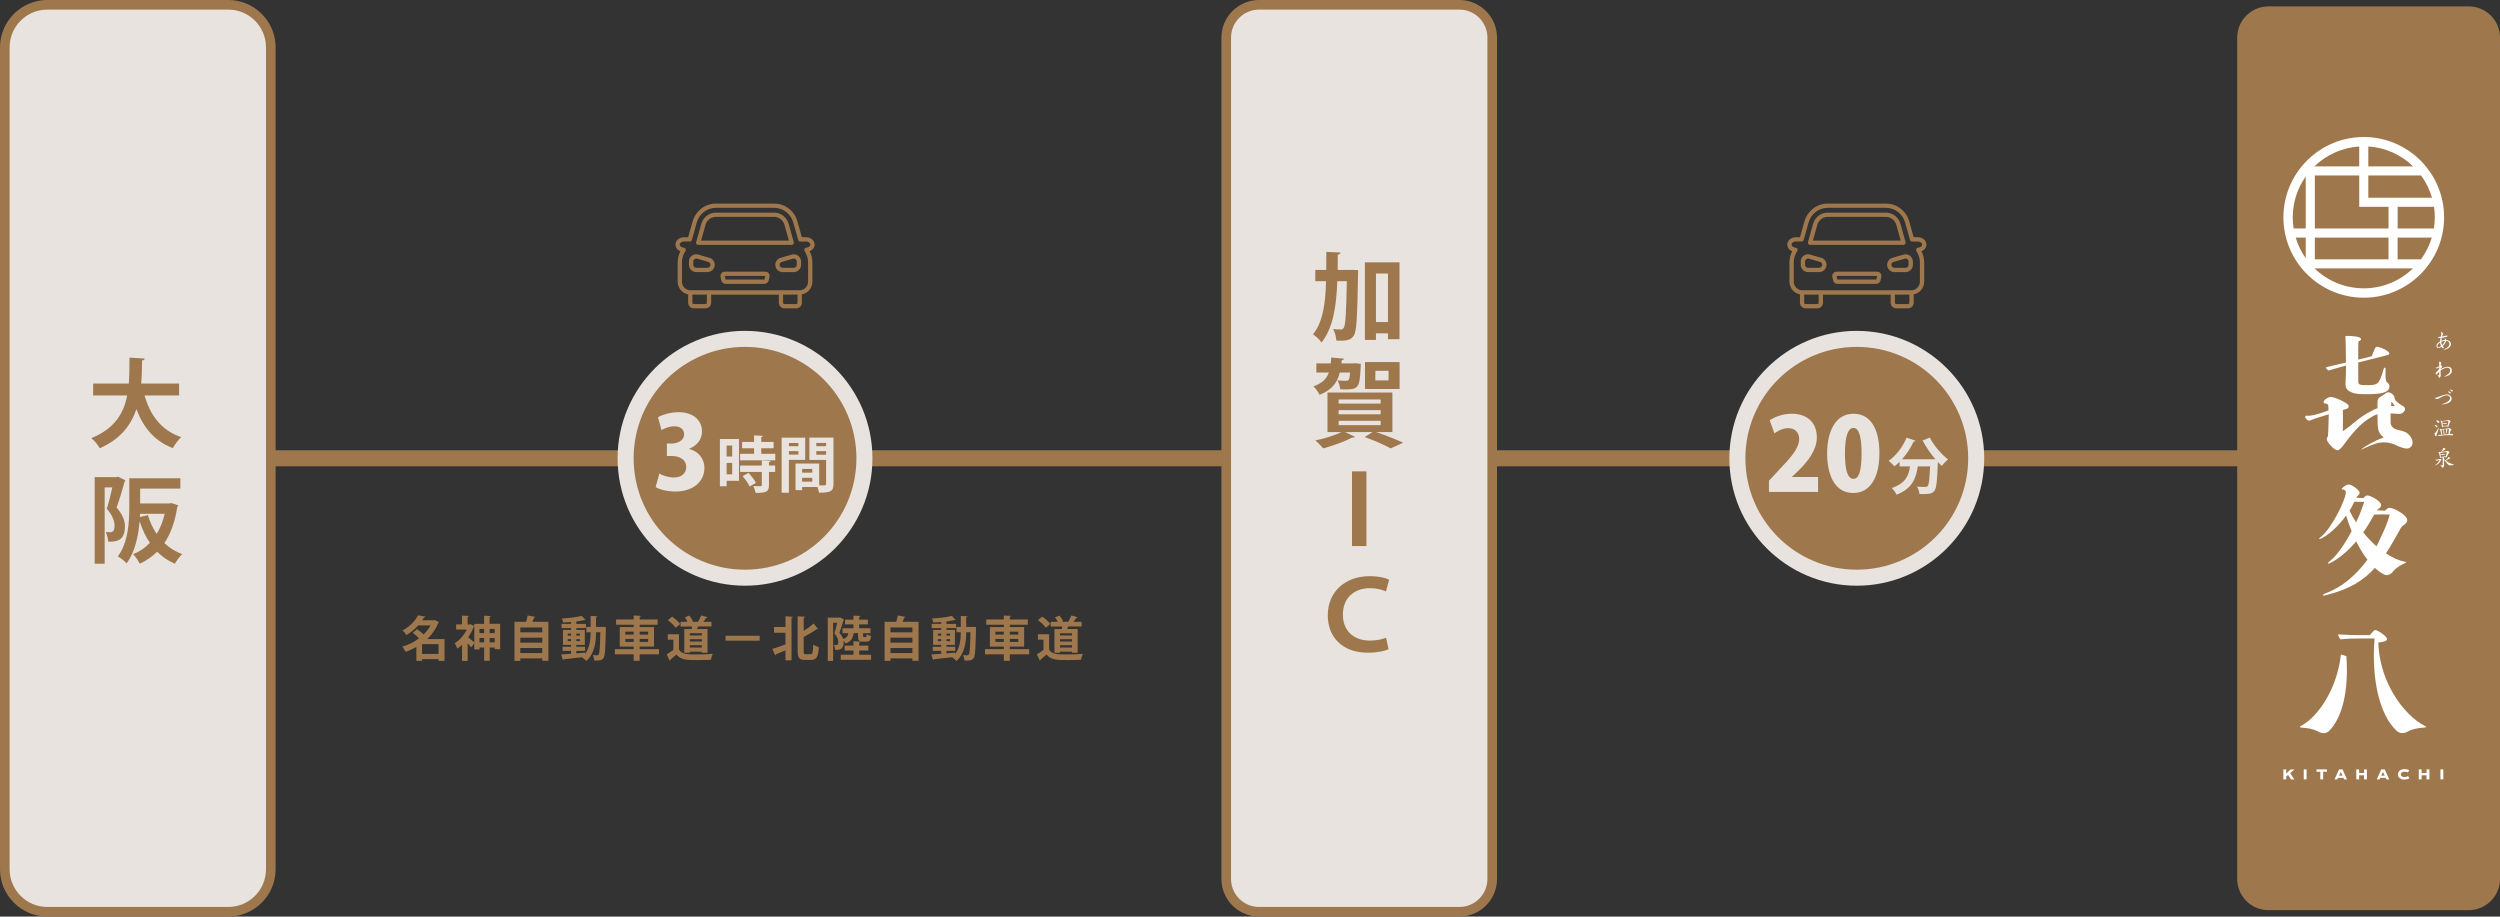 <?xml version="1.0" encoding="UTF-8"?><svg id="_レイヤー_2" xmlns="http://www.w3.org/2000/svg" viewBox="0 0 780.08 286"><rect x="0" y="0" width="780.08" height="286" fill="#333333" stroke="none"/><defs><style>.cls-1{fill:none;stroke:#9e784c;stroke-miterlimit:10;stroke-width:5px;}.cls-2{fill:#9e784c;}.cls-2,.cls-3,.cls-4{stroke-width:0px;}.cls-3{fill:#fff;}.cls-4{fill:#e8e3de;}</style></defs><g id="_レイヤー_1-2"><line class="cls-1" x1="48" y1="143" x2="742.84" y2="143"/><path class="cls-4" d="m14.77,1.5h56.46c7.32,0,13.27,5.95,13.27,13.27v256.46c0,7.32-5.95,13.27-13.27,13.27H14.77c-7.32,0-13.27-5.95-13.27-13.27V14.77C1.5,7.45,7.45,1.5,14.77,1.5Z"/><path class="cls-2" d="m71.23,3c6.5,0,11.77,5.27,11.77,11.77v256.46c0,6.5-5.27,11.77-11.77,11.77H14.77c-6.5,0-11.77-5.27-11.77-11.77V14.77c0-6.5,5.27-11.77,11.77-11.77h56.46m0-3H14.77C6.63,0,0,6.63,0,14.77v256.46c0,8.14,6.63,14.77,14.77,14.77h56.46c8.14,0,14.77-6.63,14.77-14.77V14.77c0-8.14-6.63-14.77-14.77-14.77h0Z"/><rect class="cls-4" x="382.62" y="1.5" width="83" height="283" rx="10.25" ry="10.25"/><path class="cls-2" d="m455.37,3c4.83,0,8.75,3.92,8.75,8.75v262.5c0,4.83-3.92,8.75-8.75,8.75h-62.5c-4.83,0-8.75-3.92-8.75-8.75V11.75c0-4.83,3.92-8.75,8.75-8.75h62.5m0-3h-62.5c-6.48,0-11.75,5.27-11.75,11.75v262.5c0,6.48,5.27,11.75,11.75,11.75h62.5c6.48,0,11.75-5.27,11.75-11.75V11.75c0-6.48-5.27-11.75-11.75-11.75h0Z"/><rect class="cls-2" x="698.58" y="2.5" width="81" height="281" rx="9.25" ry="9.25"/><path class="cls-2" d="m770.33,3c4.83,0,8.75,3.92,8.75,8.75v262.5c0,4.83-3.92,8.75-8.75,8.75h-62.5c-4.83,0-8.75-3.92-8.75-8.75V11.75c0-4.83,3.92-8.75,8.75-8.75h62.5m0-1h-62.5c-5.38,0-9.75,4.37-9.75,9.75v262.5c0,5.38,4.37,9.75,9.75,9.75h62.5c5.38,0,9.75-4.37,9.75-9.75V11.75c0-5.38-4.37-9.75-9.75-9.75h0Z"/><circle class="cls-2" cx="232.47" cy="143" r="37.26"/><path class="cls-4" d="m232.47,108.24c19.2,0,34.76,15.56,34.76,34.76s-15.56,34.76-34.76,34.76-34.76-15.56-34.76-34.76,15.56-34.76,34.76-34.76m0-5c-21.92,0-39.76,17.84-39.76,39.76s17.84,39.76,39.76,39.76,39.76-17.84,39.76-39.76-17.84-39.76-39.76-39.76h0Z"/><path class="cls-4" d="m215.06,140.11c2.62.63,4.74,2.78,4.74,5.95,0,4.05-3.35,7.31-9.05,7.31-2.62,0-4.93-.63-6.17-1.39l1.17-4.21c.92.57,2.82,1.23,4.52,1.23,2.47,0,3.86-1.42,3.86-3.23,0-2.4-2.15-3.48-4.46-3.48h-1.58v-3.89h1.42c1.77,0,3.95-.85,3.95-2.88,0-1.46-1.04-2.5-3.04-2.5-1.55,0-3.1.63-4.02,1.17l-1.08-3.99c1.26-.79,3.83-1.58,6.45-1.58,4.75,0,7.28,2.72,7.28,5.95,0,2.47-1.49,4.46-4.02,5.47v.06Z"/><path class="cls-4" d="m230.59,136.99v13.04h-3.85v1.69h-2.11v-14.73h5.96Zm-2.13,2.03h-1.73v3.44h1.73v-3.44Zm-1.73,8.98h1.73v-3.55h-1.73v3.55Zm10.8-6.4h4.37v2.03h-10.97v-2.03h4.37v-1.73h-3.74v-1.97h3.74v-2.05l2.75.15c-.02.17-.17.3-.51.36v1.54h3.85v1.97h-3.85v1.73Zm2.9,2.24c-.02.17-.15.3-.49.34v1.08h1.94v1.99h-1.94v4.18c0,1.94-.7,2.37-4.18,2.37-.08-.63-.42-1.54-.72-2.13.55.02,1.14.04,1.59.04,1.02,0,1.08,0,1.08-.34v-4.12h-6.78v-1.99h6.78v-1.56l2.71.13Zm-6.53,7.97c-.36-.89-1.33-2.24-2.18-3.23l1.82-1.04c.87.93,1.9,2.2,2.32,3.13l-1.96,1.14Z"/><path class="cls-4" d="m251.25,143.5h-5.09v10.25h-2.26v-17.18h7.35v6.93Zm-2.13-5.28h-2.96v1.01h2.96v-1.01Zm-2.96,3.64h2.96v-1.1h-2.96v1.1Zm13.91-5.3v14.46c0,2.33-.95,2.71-4.52,2.71-.06-.47-.27-1.2-.49-1.78h-4.76v.99h-2.07v-8.3h7.38v6.8c.38,0,.74.02,1.04.02,1.01,0,1.12,0,1.12-.46v-7.48h-5.22v-6.97h7.52Zm-6.61,9.76h-3.17v1.16h3.17v-1.16Zm-3.17,3.97h3.17v-1.2h-3.17v1.2Zm7.48-12.07h-3.06v1.01h3.06v-1.01Zm-3.06,3.68h3.06v-1.14h-3.06v1.14Z"/><path class="cls-2" d="m55.88,123.4h-10.77c1.77,6.21,5.25,10.92,11.43,12.99-.87.78-2.04,2.4-2.61,3.45-5.76-2.25-9.18-6.39-11.37-12.18-1.65,4.92-4.89,9.33-11.43,12.21-.54-1.02-1.62-2.34-2.64-3.15,7.32-2.97,10.14-7.83,11.19-13.32h-10.62v-3.72h11.13c.21-2.67.18-5.4.21-8.1l4.77.3c-.06.33-.33.54-.84.63-.03,2.31-.06,4.74-.27,7.17h11.82v3.72Z"/><path class="cls-2" d="m36.89,148.75l2.25,1.14c-.03.18-.15.36-.27.45-.63,2.4-1.62,5.61-2.49,8.01,1.92,2.28,2.61,4.11,2.61,5.91,0,4.5-2.67,4.86-5.25,4.74,0-.87-.33-2.19-.75-2.97.54.03,1.02.03,1.38.03.99,0,1.38-.6,1.38-2.13-.03-1.35-.66-3.15-2.43-5.19.63-1.92,1.26-4.59,1.74-6.66h-2.4v23.82h-3.12v-27.03h6.81l.54-.12Zm6.84,8.34h9.15l.6-.12s.09.03,2.13.69c-.06.21-.18.39-.3.54-.69,4.59-2.04,8.31-4.02,11.25,1.56,1.5,3.42,2.67,5.58,3.45-.78.69-1.8,2.07-2.31,3-2.16-.93-3.99-2.19-5.52-3.75-1.56,1.53-3.36,2.79-5.43,3.75-.45-.9-1.35-2.28-2.07-2.97,1.98-.78,3.75-1.98,5.22-3.54-1.32-1.95-2.34-4.2-3.18-6.69h-.03c-.36,4.47-1.41,9.54-4.05,13.08-.54-.63-1.98-1.8-2.73-2.16,3.3-4.41,3.57-10.89,3.57-15.57v-8.82h15.93v3.24h-12.54v4.62Zm-.09,4.23l2.52-.57c.63,2.13,1.53,4.11,2.73,5.85,1.11-1.8,1.95-3.9,2.49-6.27h-7.68l-.06.99Z"/><path class="cls-2" d="m254.17,76.3c0-1.26-1.18-2.28-2.63-2.28h-1.33l-1.4-4.97c-.44-1.57-1.36-2.94-2.64-3.94-1.29-1.01-2.84-1.56-4.47-1.59-.05,0-.09,0-.14,0h-18.18c-.09,0-.18,0-.27,0-1.61.06-3.13.63-4.4,1.65-1.25,1.01-2.15,2.37-2.59,3.93l-1.39,4.93h-1.33c-1.45,0-2.63,1.02-2.63,2.28,0,.91.62,1.72,1.54,2.08-.44.87-.86,2.03-.86,3.51v6c0,1.96,1.41,3.6,3.28,3.96v2.61c0,.96.78,1.74,1.74,1.74h3.7c.96,0,1.74-.78,1.74-1.74v-2.53h21.12v2.53c0,.96.78,1.74,1.74,1.74h3.7c.96,0,1.74-.78,1.74-1.74v-2.61c1.86-.35,3.28-1.99,3.28-3.96v-6c0-1.48-.41-2.65-.86-3.51.93-.36,1.54-1.17,1.54-2.08Zm-33.6,18.16c0,.22-.18.41-.41.41h-3.7c-.22,0-.41-.18-.41-.41v-2.53h4.51v2.53Zm28.3,0c0,.22-.18.41-.41.41h-3.7c-.22,0-.41-.18-.41-.41v-2.53h4.51v2.53Zm3.03-17.25l-.43.1c-.21.05-.39.19-.47.39-.08.2-.07.43.05.61.51.82,1.1,1.96,1.1,3.58v6c0,1.48-1.21,2.69-2.69,2.69h-33.98c-1.48,0-2.69-1.21-2.69-2.69v-6c0-1.62.59-2.77,1.1-3.58.12-.18.13-.41.05-.61-.08-.2-.26-.35-.47-.39l-.43-.1c-.55-.12-.93-.49-.93-.91,0-.51.59-.95,1.3-.95h1.84c.3,0,.56-.2.64-.49l1.52-5.41c.75-2.66,3.06-4.51,5.75-4.6.08,0,.15,0,.23,0h18.18s.08,0,.12,0c2.7.05,5.1,1.92,5.84,4.56l1.54,5.46c.08.29.34.49.64.49h1.84c.7,0,1.3.43,1.3.95,0,.41-.38.79-.93.91Z"/><path class="cls-2" d="m217.88,76.41h29.17c.21,0,.41-.1.53-.26.13-.17.17-.38.11-.58l-1.62-5.75c-.28-.99-.85-1.85-1.66-2.48-.8-.63-1.76-.97-2.78-.99-.03,0-.06,0-.09,0h-18.18s-.06,0-.09,0c-1.01.02-1.97.36-2.77.99-.81.63-1.38,1.49-1.66,2.48l-1.62,5.75c-.06.2-.02.42.11.58.13.17.32.26.53.26Zm2.26-6.24c.2-.72.62-1.33,1.2-1.79.57-.45,1.26-.69,1.98-.71.02,0,.04,0,.06,0h18.18s.04,0,.06,0c.72.01,1.4.26,1.97.71.58.46,1,1.07,1.2,1.79l1.38,4.9h-27.41l1.38-4.9Z"/><path class="cls-2" d="m221.38,80.45l-3.5-1.02c-.69-.2-1.42-.07-2,.36-.58.43-.91,1.09-.91,1.81v1.02c0,1.25,1.02,2.27,2.27,2.27h3.5c1.25,0,2.27-1.02,2.27-2.27,0-1-.67-1.9-1.63-2.18Zm-.63,3.11h-3.5c-.51,0-.93-.42-.93-.93v-1.02c0-.3.14-.57.37-.75.16-.12.36-.19.56-.19.09,0,.18.01.26.04l3.5,1.02c.4.12.67.48.67.89,0,.51-.42.93-.93.93Z"/><path class="cls-2" d="m238.8,84.77h-12.66c-.41,0-.79.18-1.05.51-.26.32-.35.74-.26,1.14l.26,1.11c.14.61.68,1.04,1.31,1.04h12.14c.63,0,1.16-.43,1.31-1.04l.26-1.11c.09-.4,0-.82-.26-1.14-.26-.32-.64-.51-1.05-.51Zm0,1.34l-.26,1.11s0,0,0,0h-12.14s0,0,0,0l-.26-1.11h0s12.66,0,12.66,0h0s0,0,0,0h0Z"/><path class="cls-2" d="m249.04,79.8c-.58-.43-1.3-.56-1.99-.36l-3.5,1.02c-.96.28-1.63,1.18-1.63,2.18,0,1.25,1.02,2.27,2.27,2.27h3.5c1.25,0,2.27-1.02,2.27-2.27v-1.02c0-.72-.33-1.38-.91-1.81Zm-.43,2.83c0,.51-.42.93-.93.93h-3.5c-.51,0-.93-.42-.93-.93,0-.41.28-.78.67-.89l3.5-1.02c.09-.03.18-.04.26-.04.2,0,.39.06.56.19.24.18.37.45.37.75v1.02Z"/><path class="cls-2" d="m601.09,76.3c0-1.26-1.18-2.28-2.63-2.28h-1.33l-1.4-4.97c-.44-1.57-1.36-2.94-2.64-3.94-1.29-1.01-2.84-1.56-4.47-1.59-.05,0-.09,0-.14,0h-18.18c-.09,0-.18,0-.27,0-1.61.06-3.13.63-4.4,1.65-1.25,1.01-2.15,2.37-2.59,3.93l-1.39,4.93h-1.33c-1.45,0-2.63,1.02-2.63,2.28,0,.91.62,1.72,1.54,2.08-.44.87-.86,2.03-.86,3.51v6c0,1.96,1.41,3.6,3.28,3.96v2.61c0,.96.78,1.74,1.74,1.74h3.7c.96,0,1.74-.78,1.74-1.74v-2.53h21.12v2.53c0,.96.78,1.74,1.74,1.74h3.7c.96,0,1.74-.78,1.74-1.74v-2.61c1.86-.35,3.28-1.99,3.28-3.96v-6c0-1.48-.41-2.65-.86-3.51.93-.36,1.54-1.17,1.54-2.08Zm-33.6,18.16c0,.22-.18.41-.41.41h-3.7c-.22,0-.41-.18-.41-.41v-2.53h4.51v2.53Zm28.3,0c0,.22-.18.41-.41.41h-3.7c-.22,0-.41-.18-.41-.41v-2.53h4.51v2.53Zm3.03-17.25l-.43.1c-.21.05-.39.19-.47.39-.08.2-.07.43.05.61.51.82,1.1,1.96,1.1,3.58v6c0,1.48-1.21,2.69-2.69,2.69h-33.98c-1.48,0-2.69-1.21-2.69-2.69v-6c0-1.62.59-2.77,1.1-3.58.12-.18.13-.41.05-.61-.08-.2-.26-.35-.47-.39l-.43-.1c-.55-.12-.93-.49-.93-.91,0-.51.59-.95,1.3-.95h1.84c.3,0,.56-.2.64-.49l1.52-5.41c.75-2.66,3.06-4.51,5.75-4.6.08,0,.15,0,.23,0h18.18s.08,0,.12,0c2.7.05,5.1,1.92,5.84,4.56l1.54,5.46c.08.29.34.49.64.49h1.84c.7,0,1.3.43,1.3.95,0,.41-.38.79-.93.91Z"/><path class="cls-2" d="m564.8,76.41h29.17c.21,0,.41-.1.53-.26.13-.17.17-.38.11-.58l-1.62-5.75c-.28-.99-.85-1.85-1.66-2.48-.8-.63-1.76-.97-2.78-.99-.03,0-.06,0-.09,0h-18.18s-.06,0-.09,0c-1.01.02-1.97.36-2.77.99-.81.63-1.38,1.49-1.66,2.48l-1.62,5.75c-.06.2-.02.42.11.58.13.17.32.26.53.26Zm2.26-6.24c.2-.72.62-1.33,1.2-1.79.57-.45,1.26-.69,1.98-.71.02,0,.04,0,.06,0h18.18s.04,0,.06,0c.72.01,1.4.26,1.97.71.58.46,1,1.07,1.2,1.79l1.38,4.9h-27.41l1.38-4.9Z"/><path class="cls-2" d="m568.3,80.45l-3.5-1.02c-.69-.2-1.42-.07-2,.36-.58.43-.91,1.09-.91,1.81v1.02c0,1.25,1.02,2.27,2.27,2.27h3.5c1.25,0,2.27-1.02,2.27-2.27,0-1-.67-1.9-1.63-2.18Zm-.63,3.11h-3.5c-.51,0-.93-.42-.93-.93v-1.02c0-.3.14-.57.37-.75.16-.12.36-.19.56-.19.09,0,.18.01.26.04l3.5,1.02c.4.12.67.48.67.89,0,.51-.42.93-.93.93Z"/><path class="cls-2" d="m585.72,84.77h-12.66c-.41,0-.79.18-1.05.51-.26.32-.35.74-.26,1.14l.26,1.11c.14.61.68,1.04,1.31,1.04h12.14c.63,0,1.16-.43,1.31-1.04l.26-1.11c.09-.4,0-.82-.26-1.14-.26-.32-.64-.51-1.05-.51Zm0,1.34l-.26,1.11s0,0,0,0h-12.14s0,0,0,0l-.26-1.11h0s12.66,0,12.66,0h0s0,0,0,0h0Z"/><path class="cls-2" d="m595.96,79.8c-.58-.43-1.3-.56-1.99-.36l-3.5,1.02c-.96.28-1.63,1.18-1.63,2.18,0,1.25,1.02,2.27,2.27,2.27h3.5c1.25,0,2.27-1.02,2.27-2.27v-1.02c0-.72-.33-1.38-.91-1.81Zm-.43,2.83c0,.51-.42.93-.93.93h-3.5c-.51,0-.93-.42-.93-.93,0-.41.28-.78.67-.89l3.5-1.02c.09-.03.18-.04.26-.04.2,0,.39.06.56.19.24.18.37.45.37.75v1.02Z"/><path class="cls-2" d="m138.71,199.39v6.83h-1.87v-.54h-5.15v.53h-1.77v-4.32c-1.07.6-2.21,1.11-3.38,1.5-.21-.48-.67-1.24-1.05-1.6,1.89-.55,3.71-1.44,5.26-2.61-.54-.57-1.3-1.21-1.96-1.71l1.33-1.14c.66.45,1.48,1.08,2.07,1.63.87-.85,1.61-1.8,2.16-2.82h-3.87c-.96,1.08-2.16,2.11-3.65,3.03-.27-.45-.85-1.11-1.27-1.41,2.41-1.3,4.03-3.12,4.89-4.77l2.28.4c-.04.17-.18.26-.42.26-.18.3-.38.6-.58.9h3.66l.29-.08,1.32.68c-.06.1-.15.16-.25.21-.75,1.95-1.95,3.63-3.43,5.04h5.4Zm-7.02,4.65h5.15v-3.04h-5.15v3.04Z"/><path class="cls-2" d="m152.8,194.65h3.27v7.92h-1.71v-.52h-1.56v4.15h-1.73v-4.15h-1.46v.6h-1.62v-1.98l-.93,1.34c-.27-.35-.71-.83-1.14-1.29v5.52h-1.74v-5.07c-.48.48-.97.9-1.47,1.24-.15-.48-.57-1.35-.83-1.68,1.49-.92,2.92-2.54,3.79-4.29h-3.34v-1.6h1.84v-2.76l2.13.12c-.01.15-.12.24-.39.29v2.36h.69l.27-.08,1.11.63v-.73h3.07v-2.55l2.1.12c-.02.15-.12.22-.38.27v2.16Zm-4.8.81c-.05.06-.14.12-.21.15-.41,1.12-1.01,2.24-1.71,3.26.57.43,1.53,1.21,1.92,1.56v-4.96Zm3.07.79h-1.46v1.3h1.46v-1.3Zm-1.46,4.18h1.46v-1.35h-1.46v1.35Zm4.74-4.18h-1.56v1.3h1.56v-1.3Zm-1.56,4.18h1.56v-1.35h-1.56v1.35Z"/><path class="cls-2" d="m167.08,192.49c-.06.12-.19.2-.42.21-.15.41-.33.87-.54,1.32h5v12.17h-1.92v-.75h-6.85v.78h-1.82v-12.2h3.62c.2-.64.39-1.38.5-1.98l2.44.45Zm2.12,3.29h-6.85v1.53h6.85v-1.53Zm0,3.19h-6.85v1.56h6.85v-1.56Zm-6.85,4.8h6.85v-1.58h-6.85v1.58Z"/><path class="cls-2" d="m188.14,195.61l.93.06c-.01.13-.01.36-.03.55-.13,6.25-.25,8.43-.72,9.09-.53.77-1.07.84-2.87.79-.03-.5-.22-1.21-.48-1.68.57.06,1.06.06,1.35.06.21,0,.34-.06.48-.25.3-.4.43-2.16.52-6.95h-1.33c-.01,2.94-.42,6.63-3.03,8.96-.3-.33-.95-.88-1.35-1.14l.03-.03c-2.16.27-4.3.5-5.76.64-.03.14-.13.21-.24.23l-.52-1.72c.82-.05,1.89-.12,3.07-.21v-.92h-2.65v-1.29h2.65v-.58h-2.52v-4.67h2.52v-.58h-2.98v-1.3h2.98v-.58c-.84.07-1.68.12-2.47.15-.04-.36-.24-.92-.41-1.26,2.19-.12,4.73-.39,6.21-.81l1.17,1.28s-.1.04-.19.04c-.05,0-.09,0-.15-.02-.63.17-1.41.3-2.25.41-.06.04-.15.08-.27.09v.71h3.01v1.3h-3.01v.58h2.65v4.67h-2.65v.58h2.74v1.29h-2.74v.78c.91-.08,1.84-.17,2.76-.24v.39c1.47-2.02,1.69-4.67,1.71-6.74h-1.33v-1.66h1.33v-3.44l2.08.12c-.02.15-.12.22-.39.28v3.03h1.77l.38-.02Zm-11,2.1v.63h1.05v-.63h-1.05Zm0,2.35h1.05v-.64h-1.05v.64Zm3.81-2.35h-1.12v.63h1.12v-.63Zm0,2.35v-.64h-1.12v.64h1.12Z"/><path class="cls-2" d="m205.63,202.55v1.63h-6.04v2.01h-1.86v-2.01h-5.87v-1.63h5.87v-.79h-4.35v-6.09h4.35v-.73h-5.5v-1.64h5.5v-1.25l2.28.13c-.02.15-.14.24-.42.29v.83h5.61v1.64h-5.61v.73h4.48v6.09h-4.48v.79h6.04Zm-10.53-5.45v.92h2.62v-.92h-2.62Zm0,3.21h2.62v-.95h-2.62v.95Zm7.14-3.21h-2.65v.92h2.65v-.92Zm0,3.21v-.95h-2.65v.95h2.65Z"/><path class="cls-2" d="m211.86,197.93v4.77c.93,1.51,2.75,1.51,5.37,1.51,1.72,0,3.76-.05,5.16-.17-.19.43-.48,1.3-.57,1.83-1.11.06-2.67.09-4.14.09-3.36,0-5.16,0-6.62-1.72-.66.58-1.33,1.17-1.9,1.62,0,.17-.06.26-.21.3l-.91-1.98c.64-.39,1.41-.88,2.07-1.41v-3.18h-1.75v-1.67h3.51Zm-2.16-5.52c.92.63,2.03,1.56,2.54,2.28l-1.42,1.2c-.46-.72-1.54-1.72-2.45-2.4l1.33-1.08Zm3.84,3.87h2.27c.07-.26.13-.53.18-.79h-3.63v-1.46h2.19c-.21-.45-.53-.97-.86-1.38l1.39-.58c.47.54.96,1.29,1.14,1.81l-.35.15h2.16l-.19-.08c.34-.56.73-1.33.96-1.91l2.02.55c-.06.12-.18.17-.41.18-.24.36-.6.84-.94,1.25h2.53v1.46h-4.17c-.11.25-.23.52-.35.79h3.29v7.41h-1.79v-.33h-3.75v.33h-1.71v-7.41Zm5.46,2.01v-.69h-3.75v.69h3.75Zm-3.75,1.17v.71h3.75v-.71h-3.75Zm0,2.59h3.75v-.72h-3.75v.72Z"/><path class="cls-2" d="m226.39,198.38h10.65v1.53h-10.65v-1.53Z"/><path class="cls-2" d="m245.1,195.64v-3.33l2.29.13c-.01.13-.13.24-.41.29v13.32h-1.89v-3.12c-1.12.49-2.21.95-3,1.26-.01.13-.1.25-.22.3l-.87-2.01c1.02-.3,2.56-.84,4.09-1.38v-3.66h-3.57v-1.8h3.57Zm5.67,7.54c0,.84.09.96.63.96h1.58c.58,0,.67-.62.78-3.04.44.35,1.23.71,1.73.81-.18,2.89-.63,4-2.33,4h-2.03c-1.72,0-2.23-.63-2.23-2.76v-10.83l2.31.12c-.01.15-.13.24-.43.3v4.12c1.15-.73,2.26-1.59,3.1-2.31l1.38,1.68c-.06.06-.21.1-.39.07-1.08.79-2.61,1.67-4.09,2.45v4.42Z"/><path class="cls-2" d="m267.72,197.56h-1.37c-.18,1.42-.63,2.55-2.55,3.24-.11-.29-.35-.66-.58-.96.03.2.04.38.04.57,0,2.35-1.49,2.43-2.67,2.38-.01-.45-.18-1.14-.39-1.54.27.03.51.03.69.03.54,0,.69-.36.69-1.04-.02-.69-.33-1.59-1.22-2.58.32-.96.63-2.31.87-3.34h-1.26v11.91h-1.68v-13.51h3.6l.27-.06,1.17.6c-.02.08-.08.17-.12.23-.33,1.2-.84,2.8-1.28,3.97.62.72.99,1.35,1.17,1.95,1.09-.39,1.47-.96,1.61-1.84h-1.82v-1.53h3.41v-1.2h-2.62v-1.49h2.62v-1.26l2.19.12c-.01.15-.13.24-.4.3v.84h2.71v1.49h-2.71v1.2h3.51v1.53h-2.29v.84c0,.34.03.38.25.38h.57c.21,0,.27-.11.32-.9.27.22.93.46,1.37.57-.17,1.39-.57,1.75-1.49,1.75h-1.05c-1.3,0-1.56-.43-1.56-1.77v-.87Zm.38,5.42v1.32h3.7v1.57h-9.46v-1.57h3.97v-1.32h-2.76v-1.54h2.76v-1.35l2.19.12c-.01.15-.13.24-.4.3v.93h2.85v1.54h-2.85Z"/><path class="cls-2" d="m282.58,192.49c-.06.12-.19.2-.42.21-.15.41-.33.87-.54,1.32h5v12.17h-1.92v-.75h-6.85v.78h-1.82v-12.2h3.62c.2-.64.39-1.38.5-1.98l2.44.45Zm2.12,3.29h-6.85v1.53h6.85v-1.53Zm0,3.19h-6.85v1.56h6.85v-1.56Zm-6.85,4.8h6.85v-1.58h-6.85v1.58Z"/><path class="cls-2" d="m303.64,195.61l.93.06c-.01.13-.01.36-.03.55-.13,6.25-.25,8.43-.72,9.09-.53.77-1.07.84-2.87.79-.03-.5-.22-1.21-.48-1.68.57.06,1.06.06,1.35.06.21,0,.34-.06.48-.25.3-.4.43-2.16.52-6.95h-1.33c-.01,2.94-.42,6.63-3.03,8.96-.3-.33-.95-.88-1.35-1.14l.03-.03c-2.16.27-4.3.5-5.76.64-.03.14-.13.21-.24.23l-.52-1.72c.82-.05,1.89-.12,3.07-.21v-.92h-2.65v-1.29h2.65v-.58h-2.52v-4.67h2.52v-.58h-2.98v-1.3h2.98v-.58c-.84.07-1.68.12-2.47.15-.04-.36-.24-.92-.41-1.26,2.19-.12,4.73-.39,6.21-.81l1.17,1.28s-.1.04-.19.04c-.05,0-.09,0-.15-.02-.63.17-1.41.3-2.25.41-.06.04-.15.08-.27.09v.71h3.01v1.3h-3.01v.58h2.65v4.67h-2.65v.58h2.74v1.29h-2.74v.78c.91-.08,1.84-.17,2.76-.24v.39c1.47-2.02,1.69-4.67,1.71-6.74h-1.33v-1.66h1.33v-3.44l2.08.12c-.02.15-.12.22-.39.28v3.03h1.77l.38-.02Zm-11,2.1v.63h1.05v-.63h-1.05Zm0,2.35h1.05v-.64h-1.05v.64Zm3.81-2.35h-1.12v.63h1.12v-.63Zm0,2.35v-.64h-1.12v.64h1.12Z"/><path class="cls-2" d="m321.13,202.55v1.63h-6.04v2.01h-1.86v-2.01h-5.87v-1.63h5.87v-.79h-4.35v-6.09h4.35v-.73h-5.5v-1.64h5.5v-1.25l2.28.13c-.02.15-.14.24-.42.29v.83h5.61v1.64h-5.61v.73h4.48v6.09h-4.48v.79h6.04Zm-10.53-5.45v.92h2.62v-.92h-2.62Zm0,3.21h2.62v-.95h-2.62v.95Zm7.14-3.21h-2.65v.92h2.65v-.92Zm0,3.21v-.95h-2.65v.95h2.65Z"/><path class="cls-2" d="m327.36,197.93v4.77c.93,1.51,2.75,1.51,5.37,1.51,1.72,0,3.76-.05,5.16-.17-.19.43-.48,1.3-.57,1.83-1.11.06-2.67.09-4.14.09-3.36,0-5.16,0-6.62-1.72-.66.58-1.33,1.17-1.9,1.62,0,.17-.06.26-.21.3l-.91-1.98c.64-.39,1.41-.88,2.07-1.41v-3.18h-1.75v-1.67h3.51Zm-2.16-5.52c.92.63,2.03,1.56,2.54,2.28l-1.42,1.2c-.46-.72-1.54-1.72-2.45-2.4l1.33-1.08Zm3.84,3.87h2.27c.07-.26.13-.53.18-.79h-3.63v-1.46h2.19c-.21-.45-.53-.97-.86-1.38l1.39-.58c.47.54.96,1.29,1.14,1.81l-.35.15h2.16l-.19-.08c.34-.56.73-1.33.96-1.91l2.02.55c-.06.12-.18.17-.41.18-.24.36-.6.84-.94,1.25h2.53v1.46h-4.17c-.11.25-.23.52-.35.79h3.29v7.41h-1.79v-.33h-3.75v.33h-1.71v-7.41Zm5.46,2.01v-.69h-3.75v.69h3.75Zm-3.75,1.17v.71h3.75v-.71h-3.75Zm0,2.59h3.75v-.72h-3.75v.72Z"/><circle class="cls-2" cx="579.38" cy="143" r="37.26"/><path class="cls-4" d="m579.38,108.24c19.2,0,34.76,15.56,34.76,34.76s-15.56,34.76-34.76,34.76-34.76-15.56-34.76-34.76,15.56-34.76,34.76-34.76m0-5c-21.92,0-39.76,17.84-39.76,39.76s17.84,39.76,39.76,39.76,39.76-17.84,39.76-39.76-17.84-39.76-39.76-39.76h0Z"/><path class="cls-4" d="m567.31,153.49h-15.34v-3.48l2.78-3c4.14-4.33,6.64-7.15,6.64-10.06,0-1.83-1.11-3.35-3.42-3.35-1.61,0-3.19.82-4.3,1.61l-1.46-4.05c1.49-1.08,4.11-2.06,6.86-2.06,5.41,0,7.84,3.32,7.84,7.34s-2.78,7.5-5.73,10.41l-2.02,1.93v.06h8.13v4.65Z"/><path class="cls-4" d="m570.12,141.53c0-6.77,2.5-12.43,8.25-12.43,6.2,0,8.07,6.29,8.07,12.27,0,7.84-3.04,12.46-8.16,12.46-6.14,0-8.16-6.26-8.16-12.3Zm10.75-.06c0-5.16-.79-7.94-2.53-7.94-1.64,0-2.66,2.47-2.66,7.94s.92,7.94,2.66,7.94c1.33,0,2.53-1.39,2.53-7.94Z"/><path class="cls-4" d="m603.93,143.33c-1.52-1.75-2.96-3.87-4.02-5.9l2.24-.89c1.21,2.43,3.61,5.2,5.7,6.81-.61.47-1.5,1.41-1.94,2.05-.4-.38-.82-.8-1.23-1.23-.21,5.94-.44,8.2-1.1,9-.61.76-1.25.99-3.36.99-.42,0-.85,0-1.29-.02-.04-.68-.34-1.65-.74-2.3,1.04.08,2.05.09,2.52.09.34,0,.57-.04.78-.27.38-.42.59-2.13.76-6.13h-3.83c-.53,3.45-1.54,6.87-6.64,8.83-.28-.65-.95-1.58-1.48-2.09,4.31-1.42,5.31-3.95,5.69-6.74h-3.25v-1.42c-.53.51-1.06.99-1.61,1.4-.42-.47-1.27-1.31-1.8-1.73,2.28-1.56,4.42-4.35,5.58-7.21l2.79.95c-.1.21-.34.25-.57.21-.91,2.01-2.18,3.97-3.64,5.58h9.4l.53-.02.53.04Z"/><path class="cls-2" d="m421.09,84.23l.81-.03,1.89.09c0,.3,0,.78-.03,1.2-.24,13.14-.42,17.79-1.29,19.14-.63.96-1.29,1.68-4.17,1.68-.42,0-.87,0-1.32-.03-.06-1.05-.42-2.58-.99-3.6.99.12,1.86.12,2.4.12.42,0,.66-.15.93-.57.51-.81.75-4.38.93-14.49h-2.97c-.27,7.77-1.29,14.55-4.92,19.14-.57-.87-1.77-2.01-2.67-2.55,3.12-3.87,3.9-9.6,4.08-16.59h-3.36v-3.51h3.42c.03-1.8.03-3.69.03-5.64l4.44.21c-.06.36-.33.57-.87.66,0,1.62-.03,3.21-.03,4.77h3.69Zm4.8-2.37h10.8v23.97h-3.6v-1.83h-3.75v2.07h-3.45v-24.21Zm3.45,18.63h3.75v-15.15h-3.75v15.15Z"/><path class="cls-2" d="m424.63,113.54c0,.24-.03.6-.06.9-.3,6.33-.57,7.08-4.77,7.08-.51,0-1.05-.03-1.62-.06-.06-.84-.39-2.01-.84-2.76,1.11.12,2.13.12,2.58.12.99,0,1.14-.15,1.35-2.58h-3.21c-.72,2.97-2.31,5.4-6.33,6.96-.33-.84-1.23-2.04-1.92-2.64,2.79-.96,4.14-2.4,4.83-4.32h-3.9v-2.85h4.5c.06-.57.12-1.2.15-1.83l3.99.36c-.06.24-.27.42-.72.51l-.09.96h3.57l.72-.06,1.77.21Zm9.84,21.27h-5.1c3.06,1.05,6.42,2.37,8.46,3.33l-3.9,1.77c-1.77-.99-4.98-2.43-8.1-3.54l2.46-1.56h-8.58l3.09,1.5c-.12.15-.3.24-.54.24-.09,0-.21,0-.3-.03-2.37,1.23-6.03,2.58-9.06,3.39-.6-.66-1.74-1.89-2.46-2.49,2.85-.57,6.06-1.56,8.19-2.61h-4.41v-12.33h20.25v12.33Zm-16.77-10.17v1.29h13.11v-1.29h-13.11Zm0,3.33v1.29h13.11v-1.29h-13.11Zm0,3.33v1.35h13.11v-1.35h-13.11Zm19.02-18.33v8.4h-10.8v-8.4h10.8Zm-3.45,5.73v-3h-4.11v3h4.11Z"/><path class="cls-2" d="m426.37,147.08v23.31h-4.5v-23.31h4.5Z"/><path class="cls-2" d="m433.27,202.55c-1.08.57-3.39,1.11-6.45,1.11-8.04,0-12.51-4.92-12.51-11.64,0-7.47,5.52-12.24,13.08-12.24,2.91,0,5.07.57,6.06,1.11l-.99,3.63c-1.17-.51-2.85-.99-4.98-.99-4.83,0-8.46,2.94-8.46,8.25,0,4.8,3.12,8.1,8.46,8.1,1.86,0,3.75-.33,5.01-.9l.78,3.57Z"/><path class="cls-3" d="m761.99,105.01c.05-.19.1-.34.15-.44.06-.13.13-.26.19-.39,0-.09-.08-.2-.21-.34-.13-.15-.23-.23-.3-.23-.15,0-.22.03-.22.09,0,.02.03.07.1.14.07.07.1.18.1.31l-.21.93c-.28.05-.51.07-.71.07-.15,0-.23.01-.23.04,0,.09.11.16.33.21.16.04.3.06.42.06h.12c-.09.44-.14.8-.15,1.07-.29.16-.52.33-.7.52-.28.3-.42.59-.42.87,0,.44.2.66.61.66.28,0,.61-.12,1-.36.05.08.09.14.11.18.12.16.22.24.32.26.17-.01.27-.06.28-.15-.02-.06-.06-.12-.12-.19-.1-.09-.19-.2-.27-.33.3-.25.55-.52.73-.8.18-.29.3-.57.35-.84.28.03.51.1.7.23.23.19.34.46.33.81,0,.39-.25.76-.73,1.11-.33.24-.74.45-1.24.64.59-.01,1.13-.18,1.63-.51.56-.37.84-.79.84-1.24,0-.41-.19-.74-.56-1-.26-.19-.59-.3-.97-.32-.02-.11-.05-.19-.1-.26-.1-.11-.19-.17-.27-.17-.06,0-.08.03-.08.09,0,.02,0,.06.03.12.03.06.05.13.06.21-.34.02-.71.1-1.11.26,0-.23.05-.54.12-.91.24-.03.54-.09.9-.17.6-.13.91-.25.92-.35,0-.06-.05-.1-.15-.15-.09-.02-.18-.03-.29-.03-.07,0-.37.06-.89.19-.18.05-.31.08-.39.1Zm-1.11,3.34c-.22,0-.33-.15-.33-.42,0-.2.12-.42.35-.68.13-.15.28-.28.45-.39.02.24.09.5.21.78.07.18.12.29.14.33-.34.24-.62.37-.82.39Zm.98-1.74c.34-.14.68-.23,1.02-.26-.13.51-.42.96-.87,1.36,0,0,0,0,0-.01-.15-.29-.23-.64-.24-1.05.04-.01.07-.02.09-.03Z"/><path class="cls-3" d="m763.76,114.44c-.62,0-1.35.25-2.19.76v-.17c.33-.4.5-.63.51-.7-.01-.06-.06-.12-.15-.19-.1-.06-.19-.1-.26-.1h-.03s-.03,0-.04,0c.02-.29.04-.46.06-.51.06-.11.09-.18.12-.22,0-.09-.06-.18-.16-.29-.14-.1-.28-.15-.4-.15-.1,0-.15.03-.15.08,0,.07,0,.16.01.26.03.24.04.44.04.57v.48s-.05.03-.06.03c-.35.2-.59.32-.73.36-.23.05-.34.1-.34.14,0,.05.05.09.14.12.07.03.17.04.28.05.08,0,.24-.09.46-.24.12-.08.2-.13.25-.17v.53l-.23.31c-.35.47-.57.72-.67.75-.15.05-.22.18-.22.39s.06.33.19.33c.06,0,.18-.09.36-.3.18-.2.38-.4.57-.59v.96c-.02.14-.04.21-.08.21-.07,0-.23-.11-.47-.29.17.29.3.54.4.78.06.18.14.26.21.26.04-.01.12-.09.22-.24.13-.16.2-.32.2-.46,0-.13,0-.24-.04-.34,0-.07-.01-.21-.01-.42v-.82c.16-.13.35-.25.57-.37.63-.35,1.12-.52,1.47-.52s.59.09.73.26c.13.17.2.38.21.64,0,.32-.16.65-.48.98-.31.31-.8.63-1.48.96.79-.11,1.42-.34,1.87-.7.41-.31.62-.72.62-1.24,0-.35-.11-.64-.34-.86-.22-.22-.55-.33-.98-.33Z"/><path class="cls-3" d="m762.44,123.26c-.58.18-1.04.35-1.4.51-.44.2-.81.32-1.09.35-.12.01-.19.05-.19.11s.1.12.31.19c.17.06.3.1.4.11.15,0,.46-.14.91-.42.85-.5,1.53-.75,2.06-.75.31,0,.57.09.78.26.18.16.27.36.29.6-.03.78-.94,1.44-2.75,1.99.99-.03,1.79-.22,2.4-.59.55-.34.83-.75.83-1.24,0-.33-.13-.62-.39-.87-.3-.29-.69-.43-1.16-.43-.25,0-.58.06-1,.19Z"/><path class="cls-3" d="m764.96,122.09c.08.06.15.1.21.1.12-.01.19-.07.19-.18,0-.12-.07-.22-.2-.3-.15-.07-.39-.12-.72-.15.24.3.42.47.52.53Z"/><path class="cls-3" d="m764.53,122.79c.12-.02.18-.08.19-.19-.01-.14-.09-.24-.23-.32-.12-.08-.36-.13-.71-.15.25.31.43.49.53.55.07.07.15.11.21.12Z"/><path class="cls-3" d="m760.13,136.13c.06,0,.12-.12.17-.35.03-.14.07-.28.1-.41.06-.22.24-.72.53-1.52.06-.13.08-.22.08-.27,0-.03,0-.05-.03-.06-.03,0-.05.01-.06.03-.44.72-.74,1.17-.9,1.36-.07.1-.18.19-.32.29-.04.03-.06.07-.06.14,0,.09.06.25.17.5.12.19.21.28.29.28Z"/><path class="cls-3" d="m760.73,131.88c.06.06.12.09.19.09.05,0,.1-.03.15-.09s.07-.12.07-.18c0-.14-.05-.24-.15-.31-.12-.08-.3-.15-.53-.2-.1-.02-.18-.03-.25-.03-.03,0-.04.02-.05.06,0,.01.01.04.04.07.22.31.4.51.53.6Z"/><path class="cls-3" d="m764.84,135.35s-.08,0-.12,0c-.12.02-.24.04-.39.06.07-.31.14-.56.22-.76.06-.19.16-.36.29-.5.05-.07.07-.13.07-.18,0-.05-.11-.12-.32-.23-.22-.1-.33-.15-.35-.15-.04,0-.08,0-.13.01-.2.06-.4.1-.58.11-.39.03-.9.1-1.52.21-.06.01-.15.03-.27.03,0,0-.02,0-.03,0-.04-.04-.15-.06-.34-.06-.07,0-.1.03-.1.08,0,0,.01.04.04.08.17.21.32.75.47,1.62,0,0,0,0,0,.01-.53.05-.89.07-1.09.07-.04,0-.06,0-.06.03s.05.06.16.13c.13.07.25.11.35.11.07,0,.15-.01.23-.03.37-.07.75-.12,1.14-.15.44-.04,1.02-.06,1.74-.06.13,0,.28,0,.46.02.29.02.5.03.62.03.11,0,.16-.03.16-.1,0-.09-.08-.18-.23-.28-.17-.07-.32-.1-.44-.1Zm-2.82.32c-.1-.74-.15-1.25-.15-1.54.17-.04.34-.07.51-.1,0,.01,0,.03,0,.05.02.14.03.31.05.51,0,.14,0,.26,0,.36,0,.15.03.35.1.62,0,.02.02.03.03.05-.19.02-.38.04-.55.06Zm.64-.06s.01-.02.02-.04c.04-.22.06-.42.06-.59,0-.12-.02-.25-.05-.39-.06-.3-.12-.48-.19-.57,0,0,0,0-.01-.01.24-.04.48-.07.72-.1,0,0-.01.02-.01.03.06.07.08.11.08.13,0,.11,0,.25-.02.44-.02.33-.06.68-.1,1.04-.16.01-.32.03-.49.05Zm1.43-.85c-.03.26-.07.5-.12.71-.22.03-.47.06-.73.08.12-.33.22-.64.29-.95.02-.08.06-.2.1-.35.02-.08.03-.14.03-.17,0-.05-.04-.09-.12-.12-.06-.03-.11-.05-.17-.06.24-.02.45-.03.61-.03.11,0,.16.05.16.14,0,.25-.02.5-.05.75Z"/><path class="cls-3" d="m759.67,132.67s.02.03.05.06c.2.29.36.47.48.56.06.06.11.08.17.08.05,0,.09-.03.15-.08.05-.06.07-.13.07-.19,0-.12-.05-.22-.14-.28-.11-.07-.27-.13-.49-.17-.09-.02-.17-.03-.24-.03-.03,0-.05.02-.06.06Z"/><path class="cls-3" d="m763.97,131.08c-.74.15-1.41.25-2.01.3-.03-.02-.07-.05-.13-.08-.11-.03-.2-.04-.27-.04-.06,0-.08.03-.08.08.08.06.14.15.19.28.07.15.13.35.17.61.05.42.11.71.18.89,0,.03.02.07.05.12.03.06.07.09.12.09.06,0,.1-.07.1-.21.06,0,.24-.02.52-.06.26-.03.53-.05.8-.06.03.03.06.07.08.12.02.05.05.07.09.07.03,0,.07-.01.12-.03.06-.04.1-.09.12-.15.13-.34.23-.64.28-.9.08-.21.18-.39.31-.55.04-.04.06-.07.06-.1,0-.06-.11-.15-.33-.27-.18-.09-.31-.13-.37-.13Zm-.06.98c-.04.26-.1.51-.19.77-.06-.05-.13-.07-.22-.07-.04,0-.08,0-.12.02-.16.04-.37.07-.63.1-.2.03-.37.05-.49.06l-.1-.62c.09.01.19.02.3.02.05,0,.16,0,.34-.03.21-.02.43-.05.68-.09.04,0,.06-.02.06-.04,0-.11-.13-.17-.38-.17-.03,0-.08,0-.13.02-.28.06-.57.1-.89.14l-.11-.67c.38,0,.99-.06,1.83-.16.07,0,.11.06.11.19,0,.16-.02.33-.06.52Z"/><path class="cls-3" d="m764.03,144.29c-.28-.16-.56-.37-.86-.63.57-.24.99-.42,1.25-.57.08-.03.12-.07.12-.11,0-.05-.07-.13-.22-.25-.13-.09-.22-.13-.27-.13-.03,0-.05.02-.06.06-.08.16-.22.34-.42.53-.12.12-.28.27-.47.42,0,0-.02-.02-.03-.03-.11-.11-.22-.18-.35-.22-.06-.02-.11-.03-.15-.03,0-.12.03-.22.05-.28.02-.02.03-.04.03-.06,0-.1-.06-.19-.19-.27-.03-.02-.06-.03-.09-.05.24-.03.48-.05.72-.06.01.07.08.1.19.1.06,0,.11-.04.16-.11.33-.68.57-1.1.71-1.25.07-.07.12-.16.12-.27,0-.06-.11-.14-.33-.26-.17-.08-.28-.12-.34-.12-.05,0-.09,0-.12.02-.25.08-.53.15-.84.21-.37.06-.69.12-.98.16.25-.13.57-.35.96-.64.13-.1.24-.17.34-.21.09-.03.14-.06.14-.11,0-.06-.1-.15-.29-.27-.18-.07-.31-.1-.39-.1-.09,0-.14.03-.14.08,0,.02,0,.06.01.11,0,.03.01.06.01.08,0,.05-.03.12-.1.22-.11.2-.24.38-.4.55-.08.09-.18.2-.32.33-.04,0-.08.02-.12.02-.03-.03-.08-.06-.15-.1-.11-.03-.2-.05-.28-.05-.07,0-.11.03-.11.08.08.05.14.13.19.25.07.13.12.3.17.53.05.36.11.62.19.77,0,.04.02.09.05.15.04.06.09.1.14.1.04,0,.07-.04.09-.11h.04c.06,0,.2-.02.42-.06,0,.01,0,.03.01.04.04.08.06.2.08.36.03.28.04.53.04.75,0,.52-.02.91-.05,1.16-.02.16-.07.24-.15.24-.11,0-.29-.06-.54-.17-.04,0-.06.02-.06.06.28.28.46.48.53.62.05.11.11.17.2.17.07,0,.17-.08.29-.24.13-.18.19-.36.19-.52-.05-.58-.08-1.13-.08-1.67.04.03.09.07.14.11.13.13.24.24.32.34.43.55.8.95,1.09,1.2.04.03.12.05.24.05.34,0,.74-.03,1.18-.1.1,0,.15-.03.15-.06v-.06c-.77-.25-1.32-.48-1.65-.69Zm-1.86-1.77c-.23.04-.4.07-.53.08l-.12-.64c.08.01.17.02.26.02.05,0,.17-.01.37-.03.23-.02.47-.06.73-.1.05,0,.07-.03.07-.05,0-.11-.13-.17-.38-.17-.03,0-.08,0-.14.02-.29.06-.6.12-.93.16l-.09-.45c.51-.11.92-.19,1.24-.23.37-.05.62-.07.74-.07.05,0,.08.03.08.08,0,.12-.02.27-.07.43-.08.38-.16.67-.24.87h0c-.05-.05-.12-.08-.19-.08-.04,0-.08,0-.12.02-.16.06-.38.1-.64.14Z"/><path class="cls-3" d="m761.73,143.63c.07-.04.1-.08.1-.1,0-.08-.06-.17-.17-.26-.08-.06-.16-.1-.24-.1-.04,0-.07,0-.11.03-.17.08-.35.14-.55.16-.23.04-.38.06-.44.06-.07,0-.14,0-.21-.01-.03,0-.05-.01-.06-.01-.04,0-.06.03-.06.08,0,.04.04.09.13.16.13.07.24.11.33.11.02,0,.27-.07.73-.21.04,0,.06,0,.06.03-.22.4-.41.69-.59.89-.12.14-.42.39-.9.75h.08c.38-.1.73-.29,1.05-.56.23-.21.44-.47.62-.78.06-.1.14-.18.22-.24Z"/><path class="cls-3" d="m748.78,165.34c.33-.63.63-1.01.96-1.26l.74-.59c.37-.29.66-.67.66-1.17,0-1.59-4.13-3.86-5.53-3.86-.22,0-.41.04-.59.17-.17.08-.63.52-.83.73-.79-.03-1.66-.08-2.55-.13.08-.09.16-.17.24-.23l.58-.46c.29-.23.52-.52.52-.92,0-1.25-3.23-3.02-4.32-3.02-.17,0-.32.03-.46.13-.14.07-.58.49-.69.62,0,.01-.02.02-.03.03v.04c-.68-.02-1.45-.06-2.27-.1.09-.14.18-.28.29-.4.35-.39.78-.66.78-1.08,0-.92-2.42-2.66-3.4-2.66-.86,0-2.19,1.12-2.19,1.41,0,.13.23.13.35.13.58.07.92.3.92.98,0,2.13-4.35,11.15-7.83,13.88-.17.13-.52.43-.52.56l.03.03s.06.03.09.03c.43,0,3.69-1.57,7.23-5.9l1.09-1.43c.55,1.75,1.12,3.38,1.73,4.87-1.96,3.71-4.5,7.55-6.77,9.32-.22.17-.66.55-.66.71l.04.04s.07.04.11.04c.51,0,4.12-1.73,8.26-6.39.15-.17.3-.36.45-.53,1.12,2.26,2.3,4.15,3.51,5.71-3.53,4.8-7.94,8.59-12.95,10.44-.44.17-.88.38-.96.55,0,0-.04.04-.04.08s.04.04.04.08c.04.04.11.04.22.04.29,0,.81-.13.88-.17,7.17-1.75,11.66-4.61,15.13-8.47.95.88,1.9,1.57,2.84,2.05.44.23.99.3,1.53.1.44-.16.9-.53,1.31-1.03.96-1.21,2.33-1.95,3.62-2.54.36-.17.49-.26.47-.33-.03-.11-.27-.14-.54-.19-1.74-.33-3.73-1.22-5.79-2.58.29-.44.57-.87.82-1.26,1.19-1.89,2.31-3.94,3.51-6.1Zm-13.61-2.35c-.74-1.15-1.43-2.36-2.06-3.65.25-.39.49-.78.71-1.16l.78-1.61c1.07-.01,2.21.01,3.1.04-.18.55-.73,2.24-1.31,3.66-.24.6-.64,1.5-1.22,2.71Zm7.66,4.8c-.38.96-.8,1.82-1.3,2.67-1.41-1.24-2.81-2.7-4.13-4.35.22-.31.43-.59.59-.83.65-.96,1.24-1.93,1.75-2.84,0,0,0,0,.01,0,.34-.6.68-1.21,1.03-1.83,0-.02.02-.03.03-.05,1.54-.09,3.63-.04,4.87,0-.18.59-.59,1.9-.59,1.92,0,.03-.81,2.37-2.26,5.3Z"/><path class="cls-3" d="m751.41,228.22c1.44-.83,3.3-1.06,4.92-1.18.5-.04.67-.08.67-.21,0-.14-.2-.24-.48-.38l-.09-.05c-3.31-1.73-6.71-5.16-9.33-9.42-2.16-3.51-4.78-9.23-4.98-16.5,1.87-.19,2.7-.52,2.7-1.08,0-.88-2.53-2.43-3.2-2.7-.07-.01-.12-.02-.18-.04-.11-.02-.2-.04-.29-.04-.32,0-.43.1-1.73,1.57h-3.34c-1.31,0-3.42-.08-6.44-.23h-.06s0,.06,0,.06c.05.62.52,1.22.72,1.45l.02.02h.03c1.79-.22,5.07-.27,6.18-.27h4.39c-.14,2.04-.2,3.76-.2,5.26,0,10.81,2.61,19.42,7.17,23.61.47.43,1.07.66,1.7.66.54,0,1.17-.19,1.82-.54Z"/><path class="cls-3" d="m732.16,204.78v-.04s-1.73-.53-1.73-.53v.07c-.55,4.95-2.15,9.79-4.62,13.99-2.19,3.72-4.97,6.69-7.64,8.13l-.09.05c-.27.14-.46.25-.45.39,0,.13.19.16.69.21,1.57.11,3.38.34,4.9,1.18.67.35,1.31.54,1.85.54.63,0,1.22-.24,1.65-.67,4.2-4.15,6.18-12.65,5.43-23.32Z"/><path class="cls-3" d="m752.77,138.46c.16-1.01-.41-2.22-1.49-3.17-.59-.52-1.75-.88-3.05-1.14-1.58-.44-2.1-1.14-2.26-1.94-.04-.79-.05-1.93-.03-3.22.8.04,1.83.09,2.44.16.69.08,1.29-.16,1.71-.68.29-.37.4-.73.32-1.07-.12-.51-.63-.74-.82-.83h0c-.81-.37-1.99-1.42-2.15-1.69-.17-.27-.2-.47-.21-.57-.08-.75-.56-1.38-1.32-1.73-.56-.26-1.05-.21-1.47.13-2.54,1.85-2.66,1.02-2.58,4.43,0,.08,0,.15,0,.23-1.01.36-1.65.74-1.85.85-1.71.81-3.9,2.38-4.5,2.87-.2.16-.46.37-.75.61-1.05.85-2.53,2.06-3.72,2.84.04-2.29.06-5.12,0-6.61l1.22-.37c.09-.03.39-.14.53-.45.09-.18.09-.39.02-.58-.35-.91-4.5-2.71-5.59-2.66,0,0-.02,0-.02,0-.79,0-2.17.99-2.17,1.56,0,.25.19.5.56.5h.28c.37,0,.63.55.66.83,0,.03,0,.06,0,.09,0,.23,0,.47.02.74,0,.18,0,.34.01.47l-1.39.5-.55.18c-1.49.49-3.53,1.15-4.86.96-.15-.02-.3.04-.39.15-.09.12-.12.27-.06.41.14.36.69.85.93.98.06.04.13.05.21.05.05,0,.1,0,.14-.03,2.15-.79,2.58-.92,3.17-1.1l2.88-.88c-.02,1.74-.15,6.07-.26,6.89,0,.02-.05.08-.08.12-.09.12-.19.27-.23.45-.03.12-.03.24-.03.33,0,.87,2.3,3.42,3.31,3.42.02,0,.11,0,.13,0,.62-.1,1.58-1.28,2.28-2.28,2.84-3.9,5.65-6.75,8.18-8.05.58-.41,1.19-.69,1.93-.88,0,1.77-.03,3.33.18,4.48.1,1.03.8,1.96,1.72,2.76-2.99,1-6.4,3.14-6.95,3.66-.6.57,2.31-1.18,4.99-1.9,1.88-.5,3.77-.2,5.2.33.04.02.08.04.12.06.8.42,1.75.84,2.62,1.09,0,0,.01,0,.02,0,.43.12.85.2,1.21.2.26,0,.49-.04.69-.12.6-.25.98-.73,1.08-1.35Zm-6.49-13.1c.22.3.7.93.7.93.07.11.21.33.16.4,0,0-.03.02-.05.03-.34-.03-.66-.05-.98-.05-.04-.33.05-1.23.18-1.31Z"/><path class="cls-3" d="m725.86,114.56c-.14.14-.09.29.08.48.18.19.39.68.91.49.37-.13,3.15-.93,5.18-1.48,0,1.84-.04,3.69-.14,5.18-.08,1.16-.02,2.47,1.84,3.17,1.17.59,2.91.59,4.62.59,3.82,0,7.24-.19,7.24-2.46,0-.54-.33-.88-.65-1.15-.3-.25-.59-.64-.59-2.27,0-.57,0-1.16.02-1.61v-.17c0-.29,0-.62-.25-.62-.18,0-.3.19-.43.68-1.36,4.78-1.82,4.78-5.4,4.78-1.88,0-2.43-.14-2.43-1.09,0-.19,0-.59,0-1.13,0-1.15-.02-2.97-.02-4.82v-.03c2.9-.73,7.87-2.01,8.59-2.17.95-.21,1.3-.35.97-.96-.33-.61-2.39-1.5-2.83-1.58-.45-.08-1.17-.54-1.53.38-.3.77-.88,2.01-.99,2.4-1.24.32-3.05.76-4.22,1.04,0-3.08.03-5.13.08-5.72.7-.19.81-.5.81-.67,0-.96-3.71-1-3.75-1-.07,0-.12,0-.18,0-.13,0-.21,0-.22,0-.51,0-.76.04-.76.26,0,.04,0,.07.02.11.01.05.03.12.03.22,0,.1.01.22.02.35h0s.13,3.54.14,7.35l-5.34,1.27-.83.2Z"/><path class="cls-3" d="m737.57,92.89c13.83,0,25.07-11.25,25.07-25.07s-11.25-25.07-25.07-25.07-25.07,11.25-25.07,25.07,11.25,25.07,25.07,25.07Zm0-2.92c-5.97,0-11.39-2.38-15.38-6.23h30.75c-3.99,3.85-9.41,6.23-15.38,6.23Zm-15.27-9.06v-6.78h22.99v6.78h-22.99Zm33.13,0h-7.3v-6.78h10.67c-.73,2.47-1.89,4.76-3.38,6.78Zm4.3-13.09c0,1.18-.1,2.34-.27,3.47h-11.32v-6.76h11.35c.16,1.07.24,2.17.24,3.29Zm-20.74-22.11c5.42.34,10.32,2.65,13.99,6.21h-13.99v-6.21Zm0,9.04h16.46c1.52,2.07,2.68,4.41,3.41,6.94h-19.87v-6.94Zm6.31,9.78v6.76h-22.99v-16.54h13.85v6.94h0v2.84h9.15Zm-9.15-18.82v6.21h-13.99c3.67-3.56,8.57-5.86,13.99-6.21Zm-16.69,34.86c-1.37-1.94-2.44-4.11-3.13-6.44h3.13v6.44Zm0-9.28h-3.78c-.18-1.13-.27-2.29-.27-3.47,0-4.74,1.5-9.14,4.05-12.75v16.22Z"/><path class="cls-3" d="m714.76,240.08l-.42.39s-.01.01-.02.02l-.18.17h0c-.11.09-.22.2-.35.31-.14.12-.26.24-.38.36h-.04v-1.07s0,0,0,0v-.18h-.89v.18s0,0,0,0v2.76s0,0,0,0v.18h.89v-.18s0,0,0,0v-.71l.58-.52s.05.07.09.14c.05.07.1.15.16.24.06.09.12.19.19.28.07.1.13.19.18.28,0,0,0,0,0,.01h0s.03.05.03.05c.02.04.04.07.06.1l.2.32h1.06l-.28-.41h0s-1.04-1.56-1.04-1.56l.85-.73s0,0,0,0l.48-.41h-1.18Z"/><rect class="cls-3" x="718.84" y="240.07" width=".89" height="3.11"/><rect class="cls-3" x="761.5" y="240.07" width=".89" height="3.11"/><polygon class="cls-3" points="737.66 241.2 736.12 241.2 736.12 240.08 735.24 240.08 735.24 243.19 736.12 243.19 736.12 241.92 737.66 241.92 737.66 243.19 738.55 243.19 738.55 240.08 737.66 240.08 737.66 241.2"/><polygon class="cls-3" points="757.16 241.2 755.62 241.2 755.62 240.08 754.74 240.08 754.74 243.19 755.62 243.19 755.62 241.92 757.16 241.92 757.16 243.19 758.05 243.19 758.05 240.08 757.16 240.08 757.16 241.2"/><path class="cls-3" d="m730.74,240.08h-.89l-1.4,3.11h.89l.21-.47h1.69l.21.47h.89l-1.4-3.11h-.19Zm-.88,1.96l.54-1.19.54,1.19h-1.07Z"/><path class="cls-3" d="m743.92,240.08h-.89l-1.4,3.11h.89l.21-.47h1.69l.21.47h.89l-1.4-3.11h-.19Zm-.88,1.96l.54-1.19.54,1.19h-1.07Z"/><polygon class="cls-3" points="722.81 240.8 722.99 240.8 722.99 240.8 724.01 240.8 724.01 243.01 724.01 243.02 724.01 243.19 724.9 243.19 724.9 243.02 724.9 243.01 724.9 240.8 725.91 240.8 725.92 240.8 726.09 240.8 726.09 240.08 722.81 240.08 722.81 240.8"/><path class="cls-3" d="m749.98,242.44c-.49-.06-.86-.41-.86-.78s.23-.7.77-.82,1.24.04,1.48.18l.38-.72c-.8-.35-1.37-.31-1.65-.31-.31,0-1.12.12-1.56.73-.45.6-.4,1.41.09,1.94s1.29.6,1.56.6,1.2-.06,1.63-.42l-.43-.68c-.41.25-.93.34-1.42.28Z"/></g></svg>